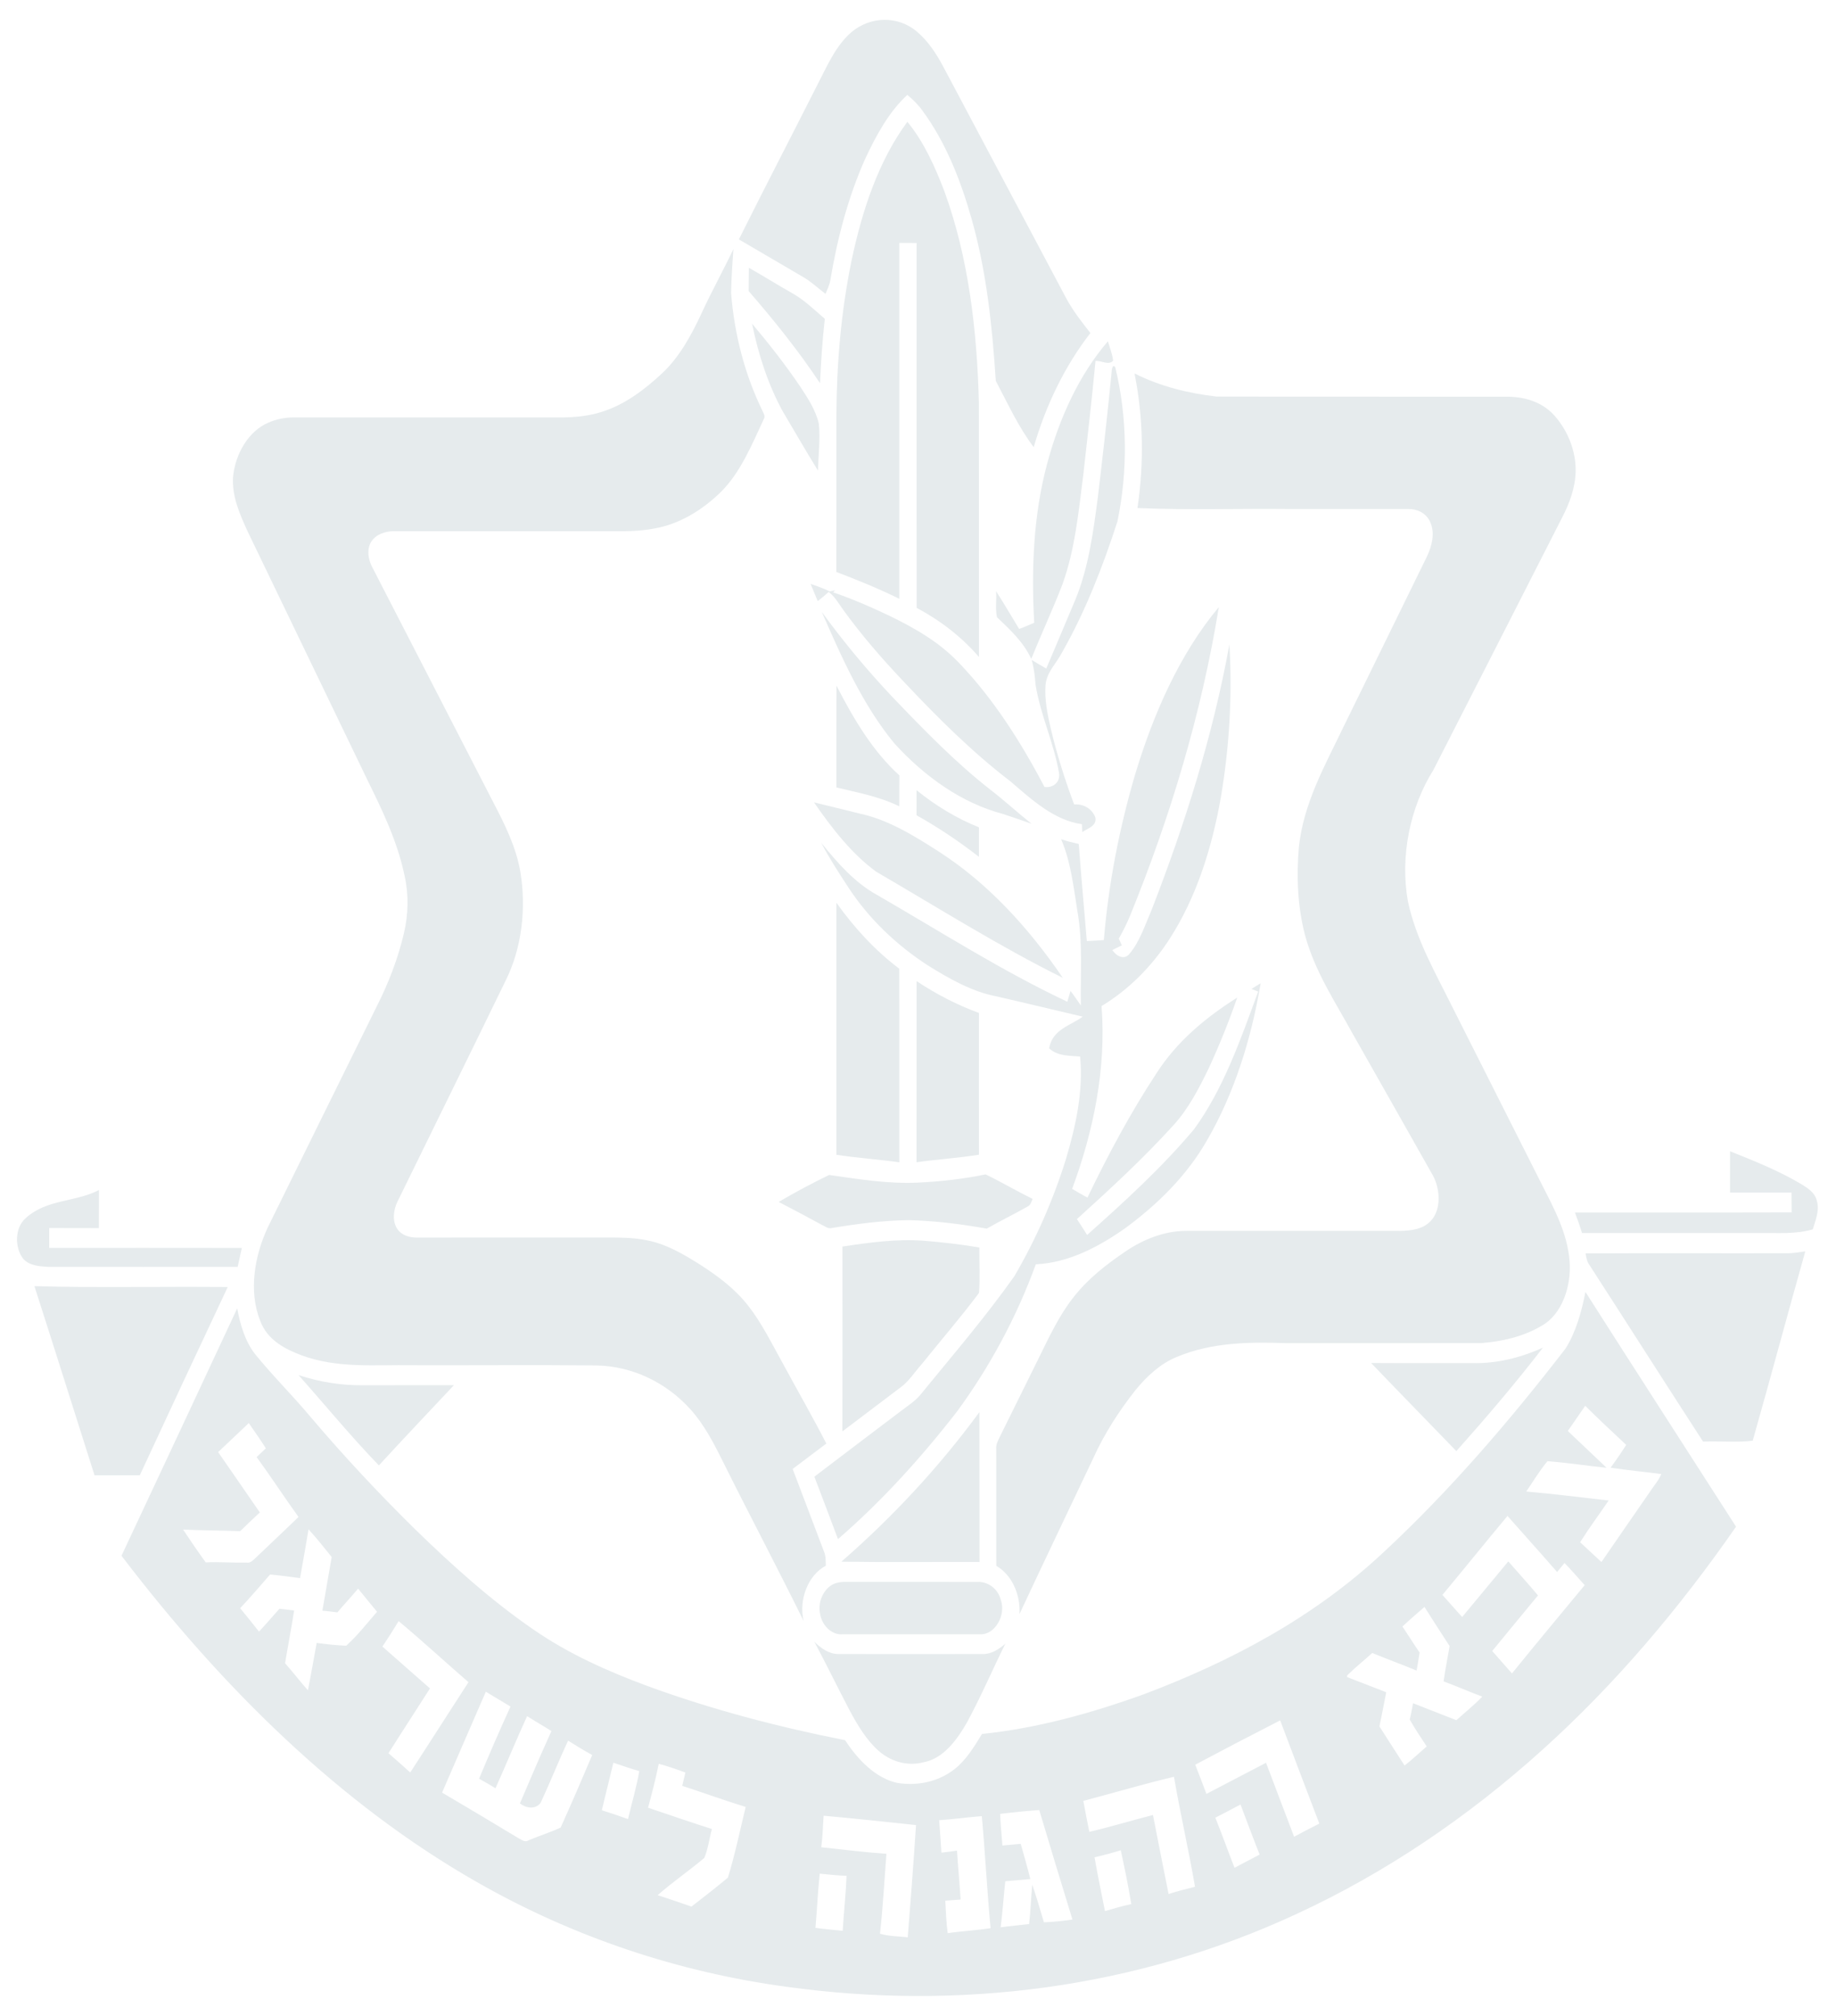 <?xml version="1.0" encoding="UTF-8"?>
<svg xmlns="http://www.w3.org/2000/svg" width="41" height="45" viewBox="0 0 41 45" fill="none">
  <path d="M19.01 0.721C19.434 0.359 20.058 0.345 20.483 0.712C20.717 0.91 20.898 1.181 21.052 1.465C21.969 3.194 22.888 4.922 23.806 6.651C23.959 6.937 24.156 7.186 24.35 7.434C23.781 8.166 23.355 9.044 23.084 9.981C22.744 9.537 22.504 9.005 22.237 8.502C22.158 7.28 22.029 6.048 21.695 4.88C21.452 4.019 21.116 3.175 20.608 2.482C20.509 2.341 20.388 2.224 20.262 2.118C19.852 2.495 19.567 3.018 19.32 3.547C18.943 4.392 18.7 5.313 18.544 6.246C18.526 6.358 18.477 6.458 18.435 6.56C18.268 6.435 18.114 6.286 17.935 6.184C17.456 5.905 16.978 5.623 16.5 5.344C17.072 4.197 17.662 3.062 18.24 1.919C18.462 1.493 18.658 1.023 19.01 0.721Z" fill="#E6EBED"></path>
  <path d="M19.015 5.821C19.25 4.707 19.614 3.595 20.263 2.719C20.628 3.162 20.877 3.714 21.09 4.272C21.63 5.753 21.818 7.376 21.859 8.976C21.863 10.872 21.859 12.768 21.861 14.665C21.46 14.201 20.981 13.841 20.47 13.569C20.467 10.855 20.469 8.139 20.469 5.424C20.34 5.423 20.212 5.422 20.083 5.422C20.083 8.07 20.083 10.719 20.083 13.367C19.623 13.14 19.151 12.948 18.676 12.768C18.68 11.604 18.675 10.44 18.678 9.276C18.683 8.115 18.783 6.951 19.015 5.821Z" fill="#E6EBED"></path>
  <path d="M15.664 6.998C15.889 6.509 16.148 6.043 16.379 5.558C16.354 5.884 16.333 6.21 16.326 6.538C16.397 7.453 16.631 8.357 17.021 9.159C17.046 9.22 17.101 9.29 17.054 9.36C16.787 9.933 16.537 10.543 16.105 10.975C15.677 11.395 15.158 11.707 14.601 11.799C14.373 11.843 14.141 11.857 13.909 11.858C12.202 11.857 10.496 11.857 8.789 11.857C8.61 11.862 8.407 11.915 8.291 12.091C8.182 12.263 8.224 12.5 8.317 12.669C9.217 14.416 10.117 16.164 11.017 17.912C11.271 18.401 11.528 18.908 11.623 19.478C11.753 20.288 11.653 21.156 11.299 21.874C10.496 23.527 9.683 25.173 8.876 26.823C8.786 27.005 8.755 27.255 8.87 27.43C8.974 27.584 9.152 27.625 9.311 27.625C10.72 27.623 12.129 27.625 13.537 27.624C13.836 27.624 14.138 27.623 14.433 27.684C14.871 27.763 15.271 28 15.656 28.244C16.035 28.489 16.408 28.765 16.704 29.142C17.006 29.524 17.227 29.979 17.469 30.412C17.796 31.017 18.138 31.611 18.453 32.223C18.201 32.411 17.953 32.603 17.701 32.79C17.936 33.404 18.166 34.021 18.401 34.636C18.444 34.733 18.437 34.843 18.442 34.95C18.05 35.157 17.833 35.697 17.945 36.182C17.358 34.991 16.739 33.822 16.147 32.633C15.94 32.214 15.72 31.792 15.416 31.457C14.856 30.837 14.095 30.497 13.327 30.48C11.954 30.466 10.58 30.479 9.207 30.475C8.38 30.462 7.533 30.551 6.732 30.253C6.372 30.117 5.97 29.917 5.81 29.482C5.544 28.811 5.689 28.02 5.981 27.396C6.792 25.748 7.605 24.104 8.417 22.457C8.674 21.949 8.885 21.407 9.019 20.837C9.119 20.418 9.13 19.971 9.035 19.55C8.874 18.775 8.533 18.078 8.196 17.393C7.308 15.552 6.42 13.71 5.533 11.869C5.359 11.489 5.173 11.081 5.205 10.636C5.259 10.113 5.562 9.617 5.991 9.435C6.174 9.355 6.37 9.317 6.566 9.318C8.557 9.32 10.547 9.318 12.537 9.319C12.855 9.316 13.176 9.285 13.483 9.179C13.968 9.018 14.401 8.693 14.791 8.328C15.169 7.973 15.435 7.491 15.664 6.998Z" fill="#E6EBED"></path>
  <path d="M16.724 5.978C17.044 6.159 17.357 6.356 17.678 6.537C17.949 6.686 18.18 6.911 18.419 7.117C18.366 7.594 18.333 8.073 18.312 8.554C17.826 7.822 17.282 7.148 16.719 6.498C16.72 6.325 16.72 6.152 16.724 5.978Z" fill="#E6EBED"></path>
  <path d="M16.795 7.226C17.167 7.667 17.526 8.125 17.856 8.609C18.026 8.87 18.21 9.136 18.286 9.458C18.32 9.806 18.276 10.156 18.266 10.505C17.997 10.068 17.74 9.622 17.478 9.18C17.152 8.584 16.934 7.913 16.795 7.226Z" fill="#E6EBED"></path>
  <path d="M23.388 10.336C23.658 9.329 24.098 8.367 24.741 7.618C24.781 7.762 24.841 7.9 24.857 8.052C24.758 8.163 24.589 8.045 24.464 8.057C24.384 8.897 24.289 9.735 24.194 10.573C24.088 11.405 24.009 12.258 23.727 13.04C23.51 13.604 23.256 14.148 23.029 14.707C22.849 14.321 22.549 14.05 22.264 13.778C22.222 13.594 22.259 13.388 22.243 13.196C22.421 13.473 22.588 13.759 22.759 14.04C22.872 13.998 22.984 13.949 23.095 13.902C23.029 12.706 23.076 11.486 23.388 10.336Z" fill="#E6EBED"></path>
  <path d="M24.819 8.354C24.822 8.318 24.828 8.102 24.904 8.195C25.177 9.311 25.188 10.514 24.953 11.641C24.624 12.661 24.231 13.662 23.713 14.571C23.592 14.807 23.382 14.992 23.349 15.278C23.322 15.612 23.391 15.943 23.465 16.265C23.603 16.842 23.78 17.407 23.987 17.957C24.176 17.942 24.381 18.035 24.461 18.25C24.497 18.443 24.276 18.495 24.169 18.574C24.166 18.53 24.163 18.442 24.161 18.398C23.549 18.314 23.051 17.862 22.572 17.448C21.719 16.797 20.941 16.023 20.188 15.223C19.699 14.708 19.228 14.168 18.805 13.578C18.714 13.447 18.629 13.305 18.505 13.214C18.426 13.287 18.344 13.355 18.261 13.418C18.206 13.29 18.155 13.162 18.102 13.034C18.245 13.085 18.389 13.131 18.525 13.201C18.556 13.195 18.619 13.184 18.65 13.178L18.604 13.222C19.033 13.368 19.451 13.55 19.864 13.747C20.413 14.014 20.961 14.321 21.409 14.79C22.172 15.583 22.792 16.55 23.324 17.566C23.485 17.595 23.681 17.484 23.65 17.261C23.535 16.583 23.235 15.964 23.125 15.284C23.111 15.096 23.09 14.909 23.038 14.731C23.145 14.796 23.255 14.86 23.364 14.923C23.584 14.414 23.794 13.899 24.013 13.389C24.311 12.666 24.416 11.864 24.519 11.078C24.627 10.171 24.73 9.264 24.819 8.354Z" fill="#E6EBED"></path>
  <path d="M25.335 8.336C25.913 8.628 26.538 8.779 27.163 8.852C29.312 8.857 31.462 8.852 33.611 8.855C34.004 8.849 34.425 8.951 34.717 9.282C34.999 9.601 35.193 10.05 35.186 10.516C35.18 10.88 35.052 11.225 34.894 11.533C33.933 13.416 32.975 15.302 32.011 17.184C31.49 18.014 31.262 19.102 31.439 20.116C31.624 20.98 32.059 21.723 32.435 22.483C33.101 23.805 33.768 25.125 34.434 26.446C34.704 26.977 35.001 27.522 35.051 28.153C35.095 28.713 34.878 29.347 34.425 29.595C34.01 29.841 33.542 29.943 33.082 29.981C31.638 29.985 30.195 29.981 28.751 29.983C27.92 29.954 27.063 29.958 26.272 30.293C25.915 30.438 25.614 30.717 25.355 31.032C24.995 31.49 24.669 31.989 24.419 32.539C23.869 33.703 23.311 34.862 22.766 36.03C22.793 35.586 22.59 35.149 22.248 34.953C22.247 34.086 22.248 33.219 22.247 32.352C22.236 32.248 22.286 32.158 22.327 32.072C22.619 31.487 22.907 30.898 23.198 30.312C23.426 29.848 23.649 29.371 23.96 28.973C24.292 28.544 24.71 28.222 25.135 27.934C25.543 27.657 26.006 27.479 26.48 27.476C27.378 27.474 28.276 27.477 29.174 27.475C29.877 27.477 30.58 27.475 31.284 27.476C31.515 27.468 31.77 27.446 31.95 27.254C32.188 27.005 32.161 26.555 32.008 26.257C31.411 25.197 30.81 24.141 30.211 23.083C29.822 22.372 29.363 21.69 29.143 20.875C28.976 20.24 28.949 19.563 29.006 18.905C29.111 17.923 29.59 17.084 29.994 16.241C30.617 14.97 31.24 13.699 31.863 12.427C31.974 12.198 32.051 11.901 31.939 11.655C31.847 11.444 31.635 11.357 31.444 11.362C30.563 11.362 29.682 11.362 28.802 11.362C27.668 11.35 26.534 11.389 25.401 11.34C25.549 10.347 25.533 9.318 25.335 8.336Z" fill="#E6EBED"></path>
  <path d="M25.349 17.286C25.762 15.919 26.346 14.595 27.218 13.551C26.83 15.939 26.128 18.249 25.236 20.441C25.162 20.618 25.078 20.789 24.983 20.953C25.007 21.001 25.029 21.051 25.051 21.103C24.98 21.138 24.91 21.173 24.839 21.207C24.929 21.342 25.103 21.439 25.222 21.292C25.452 21.02 25.569 20.651 25.715 20.315C26.456 18.411 27.082 16.435 27.454 14.385C27.522 15.533 27.453 16.694 27.259 17.822C27.062 18.933 26.716 20.027 26.13 20.94C25.726 21.573 25.198 22.096 24.599 22.458C24.708 23.855 24.416 25.262 23.942 26.538C24.055 26.604 24.168 26.674 24.285 26.732C24.745 25.775 25.245 24.842 25.817 23.971C26.286 23.234 26.946 22.7 27.629 22.268C27.441 22.808 27.228 23.338 26.99 23.851C26.771 24.303 26.536 24.754 26.21 25.111C25.528 25.864 24.789 26.542 24.049 27.213C24.126 27.329 24.202 27.447 24.277 27.567C25.105 26.828 25.933 26.076 26.665 25.207C27.318 24.311 27.704 23.206 28.096 22.135C28.058 22.12 27.984 22.09 27.947 22.075C28.015 22.032 28.083 21.989 28.152 21.948C27.945 23.182 27.567 24.393 26.963 25.439C26.502 26.25 25.848 26.881 25.151 27.399C24.54 27.834 23.856 28.19 23.131 28.222C22.697 29.415 22.094 30.522 21.373 31.506C20.564 32.548 19.681 33.52 18.713 34.356C18.537 33.891 18.364 33.425 18.186 32.963C18.822 32.476 19.461 31.997 20.098 31.513C20.268 31.38 20.456 31.271 20.592 31.087C21.29 30.233 22.008 29.397 22.653 28.486C23.127 27.675 23.517 26.794 23.805 25.87C24.021 25.14 24.195 24.364 24.12 23.584C23.885 23.562 23.623 23.582 23.428 23.401C23.503 22.973 23.908 22.895 24.178 22.694C23.536 22.544 22.895 22.388 22.252 22.241C21.706 22.137 21.202 21.85 20.718 21.549C20.036 21.105 19.41 20.525 18.935 19.795C18.728 19.476 18.518 19.157 18.34 18.814C18.702 19.264 19.092 19.704 19.575 19.971C20.988 20.785 22.372 21.673 23.835 22.361C23.859 22.28 23.882 22.199 23.906 22.119C23.986 22.224 24.06 22.337 24.137 22.445C24.124 21.746 24.183 21.037 24.061 20.346C23.973 19.8 23.913 19.235 23.696 18.734C23.826 18.776 23.958 18.81 24.09 18.84C24.143 19.562 24.211 20.284 24.27 21.006C24.397 21.003 24.523 20.994 24.65 20.985C24.754 19.725 24.997 18.482 25.349 17.286Z" fill="#E6EBED"></path>
  <path d="M18.351 13.659C18.836 14.327 19.36 14.955 19.915 15.544C20.625 16.286 21.343 17.027 22.138 17.645C22.445 17.882 22.733 18.149 23.038 18.39C22.823 18.313 22.607 18.239 22.391 18.168C21.477 17.926 20.648 17.338 19.97 16.592C19.274 15.747 18.802 14.695 18.351 13.659Z" fill="#E6EBED"></path>
  <path d="M18.68 15.306C19.061 16.048 19.494 16.776 20.085 17.309C20.082 17.539 20.084 17.769 20.082 17.999C19.633 17.779 19.151 17.692 18.678 17.578C18.678 16.821 18.675 16.063 18.68 15.306Z" fill="#E6EBED"></path>
  <path d="M20.468 17.639C20.898 17.988 21.367 18.27 21.861 18.468C21.86 18.687 21.86 18.906 21.86 19.126C21.414 18.78 20.95 18.468 20.467 18.199C20.469 18.012 20.468 17.826 20.468 17.639Z" fill="#E6EBED"></path>
  <path d="M18.177 17.911C18.518 17.991 18.857 18.079 19.198 18.161C19.841 18.299 20.427 18.663 20.994 19.029C22.064 19.721 22.975 20.714 23.734 21.828C22.311 21.123 20.949 20.263 19.567 19.459C19.02 19.06 18.58 18.491 18.177 17.911Z" fill="#E6EBED"></path>
  <path d="M18.678 20.151C19.081 20.718 19.55 21.223 20.081 21.623C20.086 23.063 20.08 24.504 20.084 25.945C19.616 25.88 19.145 25.849 18.677 25.777C18.678 23.902 18.676 22.026 18.678 20.151Z" fill="#E6EBED"></path>
  <path d="M20.467 25.944C20.471 24.597 20.466 23.249 20.469 21.901C20.91 22.194 21.377 22.435 21.861 22.611C21.859 23.666 21.859 24.721 21.861 25.776C21.398 25.849 20.93 25.879 20.467 25.944Z" fill="#E6EBED"></path>
  <path d="M38.634 25.699C39.179 25.917 39.727 26.135 40.241 26.442C40.371 26.526 40.524 26.617 40.57 26.797C40.639 27.015 40.542 27.238 40.482 27.442C40.099 27.553 39.703 27.52 39.313 27.524C37.985 27.524 36.656 27.526 35.329 27.524C35.281 27.368 35.228 27.216 35.17 27.066C36.783 27.063 38.396 27.068 40.009 27.063C40.008 26.916 40.008 26.769 40.007 26.622C39.549 26.621 39.092 26.621 38.634 26.622C38.634 26.314 38.635 26.007 38.634 25.699Z" fill="#E6EBED"></path>
  <path d="M17.388 26.83C17.757 26.613 18.134 26.413 18.515 26.228C19.176 26.321 19.841 26.432 20.51 26.398C21.012 26.374 21.515 26.317 22.01 26.215C22.364 26.387 22.707 26.589 23.06 26.763C23.032 26.824 23.015 26.902 22.953 26.929C22.651 27.102 22.337 27.252 22.035 27.426C21.46 27.323 20.879 27.251 20.297 27.236C19.712 27.243 19.13 27.32 18.552 27.416C18.479 27.425 18.417 27.369 18.351 27.341C18.031 27.167 17.711 26.996 17.388 26.83Z" fill="#E6EBED"></path>
  <path d="M0.578 27.188C1.049 26.762 1.683 26.839 2.21 26.564C2.208 26.847 2.209 27.13 2.208 27.414C1.838 27.412 1.469 27.414 1.099 27.412C1.099 27.56 1.099 27.708 1.099 27.856C2.533 27.856 3.967 27.854 5.401 27.857C5.37 27.998 5.34 28.139 5.307 28.28C3.897 28.282 2.486 28.28 1.076 28.28C0.885 28.265 0.672 28.261 0.521 28.103C0.321 27.849 0.329 27.399 0.578 27.188Z" fill="#E6EBED"></path>
  <path d="M18.812 27.826C19.41 27.736 20.014 27.652 20.618 27.695C21.036 27.729 21.454 27.776 21.87 27.847C21.867 28.184 21.889 28.525 21.862 28.861C21.452 29.411 21.006 29.923 20.58 30.455C20.427 30.625 20.299 30.831 20.119 30.963C19.682 31.292 19.247 31.621 18.811 31.952C18.815 30.576 18.813 29.201 18.812 27.826Z" fill="#E6EBED"></path>
  <path d="M35.408 27.979C36.922 27.97 38.436 27.979 39.95 27.975C40.072 27.973 40.192 27.948 40.314 27.934C39.917 29.34 39.539 30.755 39.14 32.16C38.775 32.204 38.4 32.164 38.031 32.179C37.18 30.868 36.34 29.546 35.491 28.233C35.436 28.162 35.424 28.068 35.408 27.979Z" fill="#E6EBED"></path>
  <path d="M0.769 28.71C2.207 28.751 3.647 28.713 5.085 28.73C4.427 30.127 3.772 31.527 3.122 32.931C2.785 32.933 2.448 32.931 2.111 32.932C1.663 31.525 1.221 30.115 0.769 28.71Z" fill="#E6EBED"></path>
  <path d="M35.405 28.839C36.521 30.591 37.647 32.332 38.768 34.079C37.494 35.914 36.061 37.602 34.46 39.045C32.783 40.562 30.93 41.812 28.958 42.722C25.359 44.395 21.397 44.882 17.562 44.349C15.166 44.026 12.811 43.249 10.643 42.008C7.597 40.272 4.96 37.673 2.713 34.728C3.578 32.889 4.437 31.047 5.297 29.205C5.364 29.572 5.475 29.941 5.693 30.223C6.097 30.721 6.548 31.163 6.957 31.655C7.695 32.523 8.469 33.349 9.27 34.137C10.106 34.951 10.973 35.729 11.911 36.374C12.707 36.925 13.577 37.308 14.456 37.635C15.9 38.163 17.38 38.55 18.872 38.845C19.163 39.29 19.554 39.691 20.038 39.799C20.474 39.868 20.939 39.783 21.311 39.495C21.569 39.295 21.752 38.996 21.929 38.706C23.163 38.579 24.375 38.242 25.556 37.815C27.465 37.094 29.336 36.116 30.91 34.637C32.375 33.275 33.707 31.725 34.961 30.102C35.193 29.733 35.318 29.282 35.405 28.839ZM35.011 31.943C35.3 32.217 35.589 32.491 35.878 32.765C35.438 32.719 34.999 32.651 34.557 32.617C34.383 32.824 34.239 33.066 34.083 33.294C34.697 33.349 35.311 33.424 35.923 33.495C35.712 33.805 35.488 34.106 35.286 34.426C35.446 34.571 35.601 34.723 35.762 34.868C36.129 34.332 36.501 33.8 36.869 33.265C36.947 33.146 37.043 33.041 37.099 32.904C36.721 32.853 36.342 32.82 35.966 32.762C36.088 32.598 36.204 32.428 36.315 32.253C36.007 31.967 35.7 31.677 35.399 31.381C35.27 31.569 35.139 31.755 35.011 31.943ZM4.871 32.414C5.181 32.864 5.494 33.31 5.802 33.761C5.655 33.9 5.508 34.037 5.363 34.179C4.938 34.162 4.513 34.164 4.088 34.143C4.252 34.391 4.42 34.636 4.594 34.876C4.899 34.861 5.205 34.887 5.511 34.881C5.6 34.897 5.662 34.816 5.726 34.759C6.038 34.458 6.355 34.165 6.666 33.862C6.349 33.422 6.05 32.963 5.731 32.525C5.799 32.459 5.868 32.394 5.937 32.33C5.815 32.137 5.684 31.953 5.556 31.766C5.327 31.981 5.1 32.199 4.871 32.414ZM32.211 35.602C32.359 35.764 32.502 35.934 32.652 36.095C32.995 35.681 33.339 35.268 33.682 34.854C33.902 35.108 34.13 35.354 34.345 35.614C34.005 36.028 33.661 36.438 33.323 36.854C33.469 37.021 33.617 37.187 33.764 37.355C34.3 36.692 34.846 36.04 35.388 35.384C35.237 35.22 35.093 35.048 34.937 34.889C34.882 34.956 34.826 35.023 34.772 35.091C34.407 34.669 34.032 34.258 33.664 33.839C33.176 34.423 32.698 35.017 32.211 35.602ZM6.89 34.138C6.828 34.501 6.767 34.865 6.7 35.228C6.478 35.197 6.255 35.166 6.031 35.147C5.811 35.4 5.591 35.656 5.363 35.899C5.504 36.072 5.646 36.244 5.784 36.421C5.94 36.257 6.087 36.08 6.24 35.911C6.349 35.924 6.459 35.936 6.568 35.95C6.508 36.344 6.431 36.734 6.366 37.127C6.54 37.325 6.703 37.535 6.876 37.732C6.947 37.381 7.005 37.026 7.072 36.674C7.292 36.703 7.511 36.727 7.732 36.736C7.979 36.513 8.196 36.236 8.42 35.978C8.279 35.806 8.136 35.636 7.997 35.462C7.846 35.642 7.686 35.812 7.534 35.992C7.423 35.976 7.311 35.964 7.199 35.954C7.268 35.554 7.337 35.156 7.407 34.757C7.238 34.547 7.071 34.334 6.89 34.138ZM31.318 36.307C31.447 36.499 31.57 36.697 31.701 36.888C31.682 37.023 31.658 37.157 31.634 37.291C31.306 37.154 30.972 37.034 30.644 36.898C30.458 37.067 30.264 37.221 30.084 37.398C30.084 37.408 30.083 37.427 30.083 37.436C30.373 37.55 30.665 37.662 30.956 37.775C30.905 38.029 30.859 38.284 30.804 38.537C30.99 38.83 31.178 39.12 31.366 39.411C31.535 39.277 31.696 39.128 31.86 38.984C31.729 38.788 31.6 38.591 31.481 38.385C31.511 38.265 31.532 38.142 31.555 38.02C31.878 38.146 32.2 38.274 32.523 38.399C32.715 38.224 32.918 38.063 33.101 37.873C32.811 37.763 32.526 37.64 32.237 37.532C32.275 37.267 32.325 37.005 32.372 36.744C32.182 36.454 31.995 36.163 31.81 35.87C31.645 36.014 31.479 36.157 31.318 36.307ZM8.54 36.755C8.894 37.065 9.246 37.38 9.602 37.689C9.294 38.173 8.981 38.651 8.675 39.136C8.838 39.278 9.001 39.419 9.161 39.566C9.597 38.897 10.026 38.22 10.462 37.55C9.94 37.099 9.431 36.627 8.902 36.187C8.786 36.379 8.665 36.569 8.54 36.755ZM10.849 37.763C10.525 38.514 10.195 39.262 9.872 40.015C10.44 40.349 11.007 40.687 11.572 41.029C11.643 41.063 11.723 41.136 11.803 41.08C12.04 40.979 12.285 40.905 12.52 40.795C12.762 40.26 12.995 39.718 13.225 39.176C13.042 39.076 12.863 38.967 12.686 38.855C12.473 39.313 12.285 39.788 12.072 40.245C11.948 40.4 11.75 40.362 11.61 40.257C11.84 39.715 12.072 39.175 12.314 38.641C12.134 38.527 11.95 38.423 11.771 38.308C11.527 38.84 11.305 39.384 11.065 39.918C10.944 39.843 10.821 39.772 10.698 39.705C10.924 39.164 11.157 38.625 11.4 38.094C11.217 37.982 11.031 37.875 10.849 37.763ZM26.691 39.392C26.777 39.608 26.858 39.827 26.941 40.044C27.384 39.811 27.828 39.579 28.272 39.349C28.479 39.901 28.691 40.45 28.899 41C29.086 40.901 29.273 40.8 29.462 40.707C29.17 39.939 28.876 39.173 28.588 38.403C27.953 38.727 27.321 39.057 26.691 39.392ZM13.44 40.409C13.636 40.471 13.831 40.536 14.024 40.606C14.108 40.249 14.213 39.898 14.276 39.535C14.081 39.48 13.889 39.411 13.697 39.348C13.614 39.702 13.522 40.054 13.44 40.409ZM14.711 39.372C14.644 39.702 14.559 40.028 14.472 40.352C14.947 40.511 15.421 40.677 15.898 40.828C15.839 41.041 15.813 41.271 15.728 41.473C15.387 41.761 15.022 42.008 14.686 42.305C14.939 42.386 15.19 42.472 15.442 42.559C15.715 42.347 15.988 42.136 16.255 41.913C16.413 41.399 16.524 40.862 16.652 40.335C16.177 40.189 15.708 40.018 15.235 39.864C15.257 39.765 15.282 39.666 15.306 39.567C15.109 39.495 14.912 39.425 14.711 39.372ZM24.192 40.2C24.234 40.431 24.278 40.661 24.326 40.891C24.802 40.78 25.272 40.636 25.747 40.515C25.863 41.103 25.976 41.691 26.096 42.279C26.291 42.215 26.488 42.167 26.686 42.117C26.545 41.295 26.357 40.484 26.216 39.662C25.538 39.822 24.867 40.023 24.192 40.2ZM27.14 40.575C27.288 40.945 27.423 41.321 27.568 41.693C27.756 41.596 27.942 41.496 28.129 41.398C27.981 41.028 27.844 40.653 27.702 40.281C27.515 40.38 27.328 40.479 27.14 40.575ZM22.334 40.49C22.342 40.726 22.368 40.96 22.385 41.196C22.521 41.185 22.657 41.173 22.794 41.159C22.866 41.421 22.945 41.68 23.008 41.945C22.821 41.959 22.635 41.98 22.449 41.994C22.412 42.336 22.389 42.68 22.346 43.022C22.557 42.993 22.769 42.974 22.981 42.949C23.015 42.657 23.023 42.362 23.051 42.069C23.146 42.346 23.228 42.628 23.312 42.91C23.525 42.903 23.738 42.879 23.949 42.848C23.698 42.035 23.451 41.22 23.208 40.404C22.916 40.425 22.625 40.454 22.334 40.49ZM20.973 40.631C20.988 40.872 21.01 41.113 21.023 41.355C21.139 41.343 21.255 41.328 21.371 41.31C21.393 41.675 21.429 42.038 21.452 42.402C21.338 42.411 21.223 42.418 21.109 42.428C21.122 42.67 21.131 42.913 21.163 43.153C21.482 43.105 21.803 43.091 22.121 43.041C22.042 42.209 22.001 41.373 21.925 40.54C21.607 40.565 21.291 40.61 20.973 40.631ZM18.392 40.531C18.377 40.766 18.371 41.002 18.339 41.235C18.824 41.287 19.309 41.347 19.795 41.381C19.749 41.976 19.717 42.573 19.651 43.165C19.853 43.224 20.064 43.221 20.271 43.245C20.337 42.41 20.401 41.576 20.456 40.74C19.768 40.667 19.081 40.592 18.392 40.531ZM24.442 41.459C24.512 41.862 24.597 42.26 24.675 42.66C24.87 42.604 25.065 42.545 25.263 42.504C25.197 42.1 25.115 41.701 25.028 41.303C24.834 41.362 24.638 41.414 24.442 41.459ZM18.306 41.824C18.262 42.226 18.246 42.631 18.21 43.034C18.412 43.062 18.615 43.08 18.818 43.1C18.843 42.69 18.889 42.283 18.905 41.873C18.705 41.866 18.506 41.844 18.306 41.824Z" fill="#E6EBED"></path>
  <path d="M32.868 30.427C33.41 30.443 33.952 30.311 34.457 30.081C33.839 30.882 33.187 31.646 32.522 32.392C31.888 31.735 31.25 31.084 30.618 30.425C31.368 30.43 32.118 30.425 32.868 30.427Z" fill="#E6EBED"></path>
  <path d="M6.667 30.696C7.132 30.849 7.616 30.926 8.099 30.922C8.778 30.92 9.457 30.921 10.136 30.921C9.576 31.516 9.015 32.109 8.461 32.711C7.839 32.069 7.266 31.368 6.667 30.696Z" fill="#E6EBED"></path>
  <path d="M18.789 34.86C19.913 33.881 20.957 32.767 21.871 31.522C21.875 32.637 21.87 33.752 21.874 34.867C20.846 34.863 19.817 34.876 18.789 34.86Z" fill="#E6EBED"></path>
  <path d="M18.674 35.337C18.756 35.311 18.842 35.311 18.927 35.311C19.895 35.313 20.863 35.311 21.83 35.312C22.048 35.302 22.276 35.449 22.345 35.7C22.478 36.051 22.215 36.499 21.888 36.48C20.864 36.481 19.841 36.478 18.818 36.48C18.579 36.504 18.349 36.286 18.311 36.011C18.254 35.72 18.429 35.406 18.674 35.337Z" fill="#E6EBED"></path>
  <path d="M18.184 36.645C18.333 36.795 18.515 36.921 18.718 36.922C19.792 36.924 20.865 36.923 21.939 36.922C22.129 36.929 22.303 36.82 22.451 36.69C22.162 37.273 21.904 37.877 21.595 38.446C21.366 38.849 21.056 39.261 20.625 39.337C20.282 39.429 19.908 39.334 19.626 39.087C19.352 38.849 19.153 38.514 18.973 38.18C18.706 37.67 18.454 37.152 18.184 36.645Z" fill="#E6EBED"></path>
</svg>
